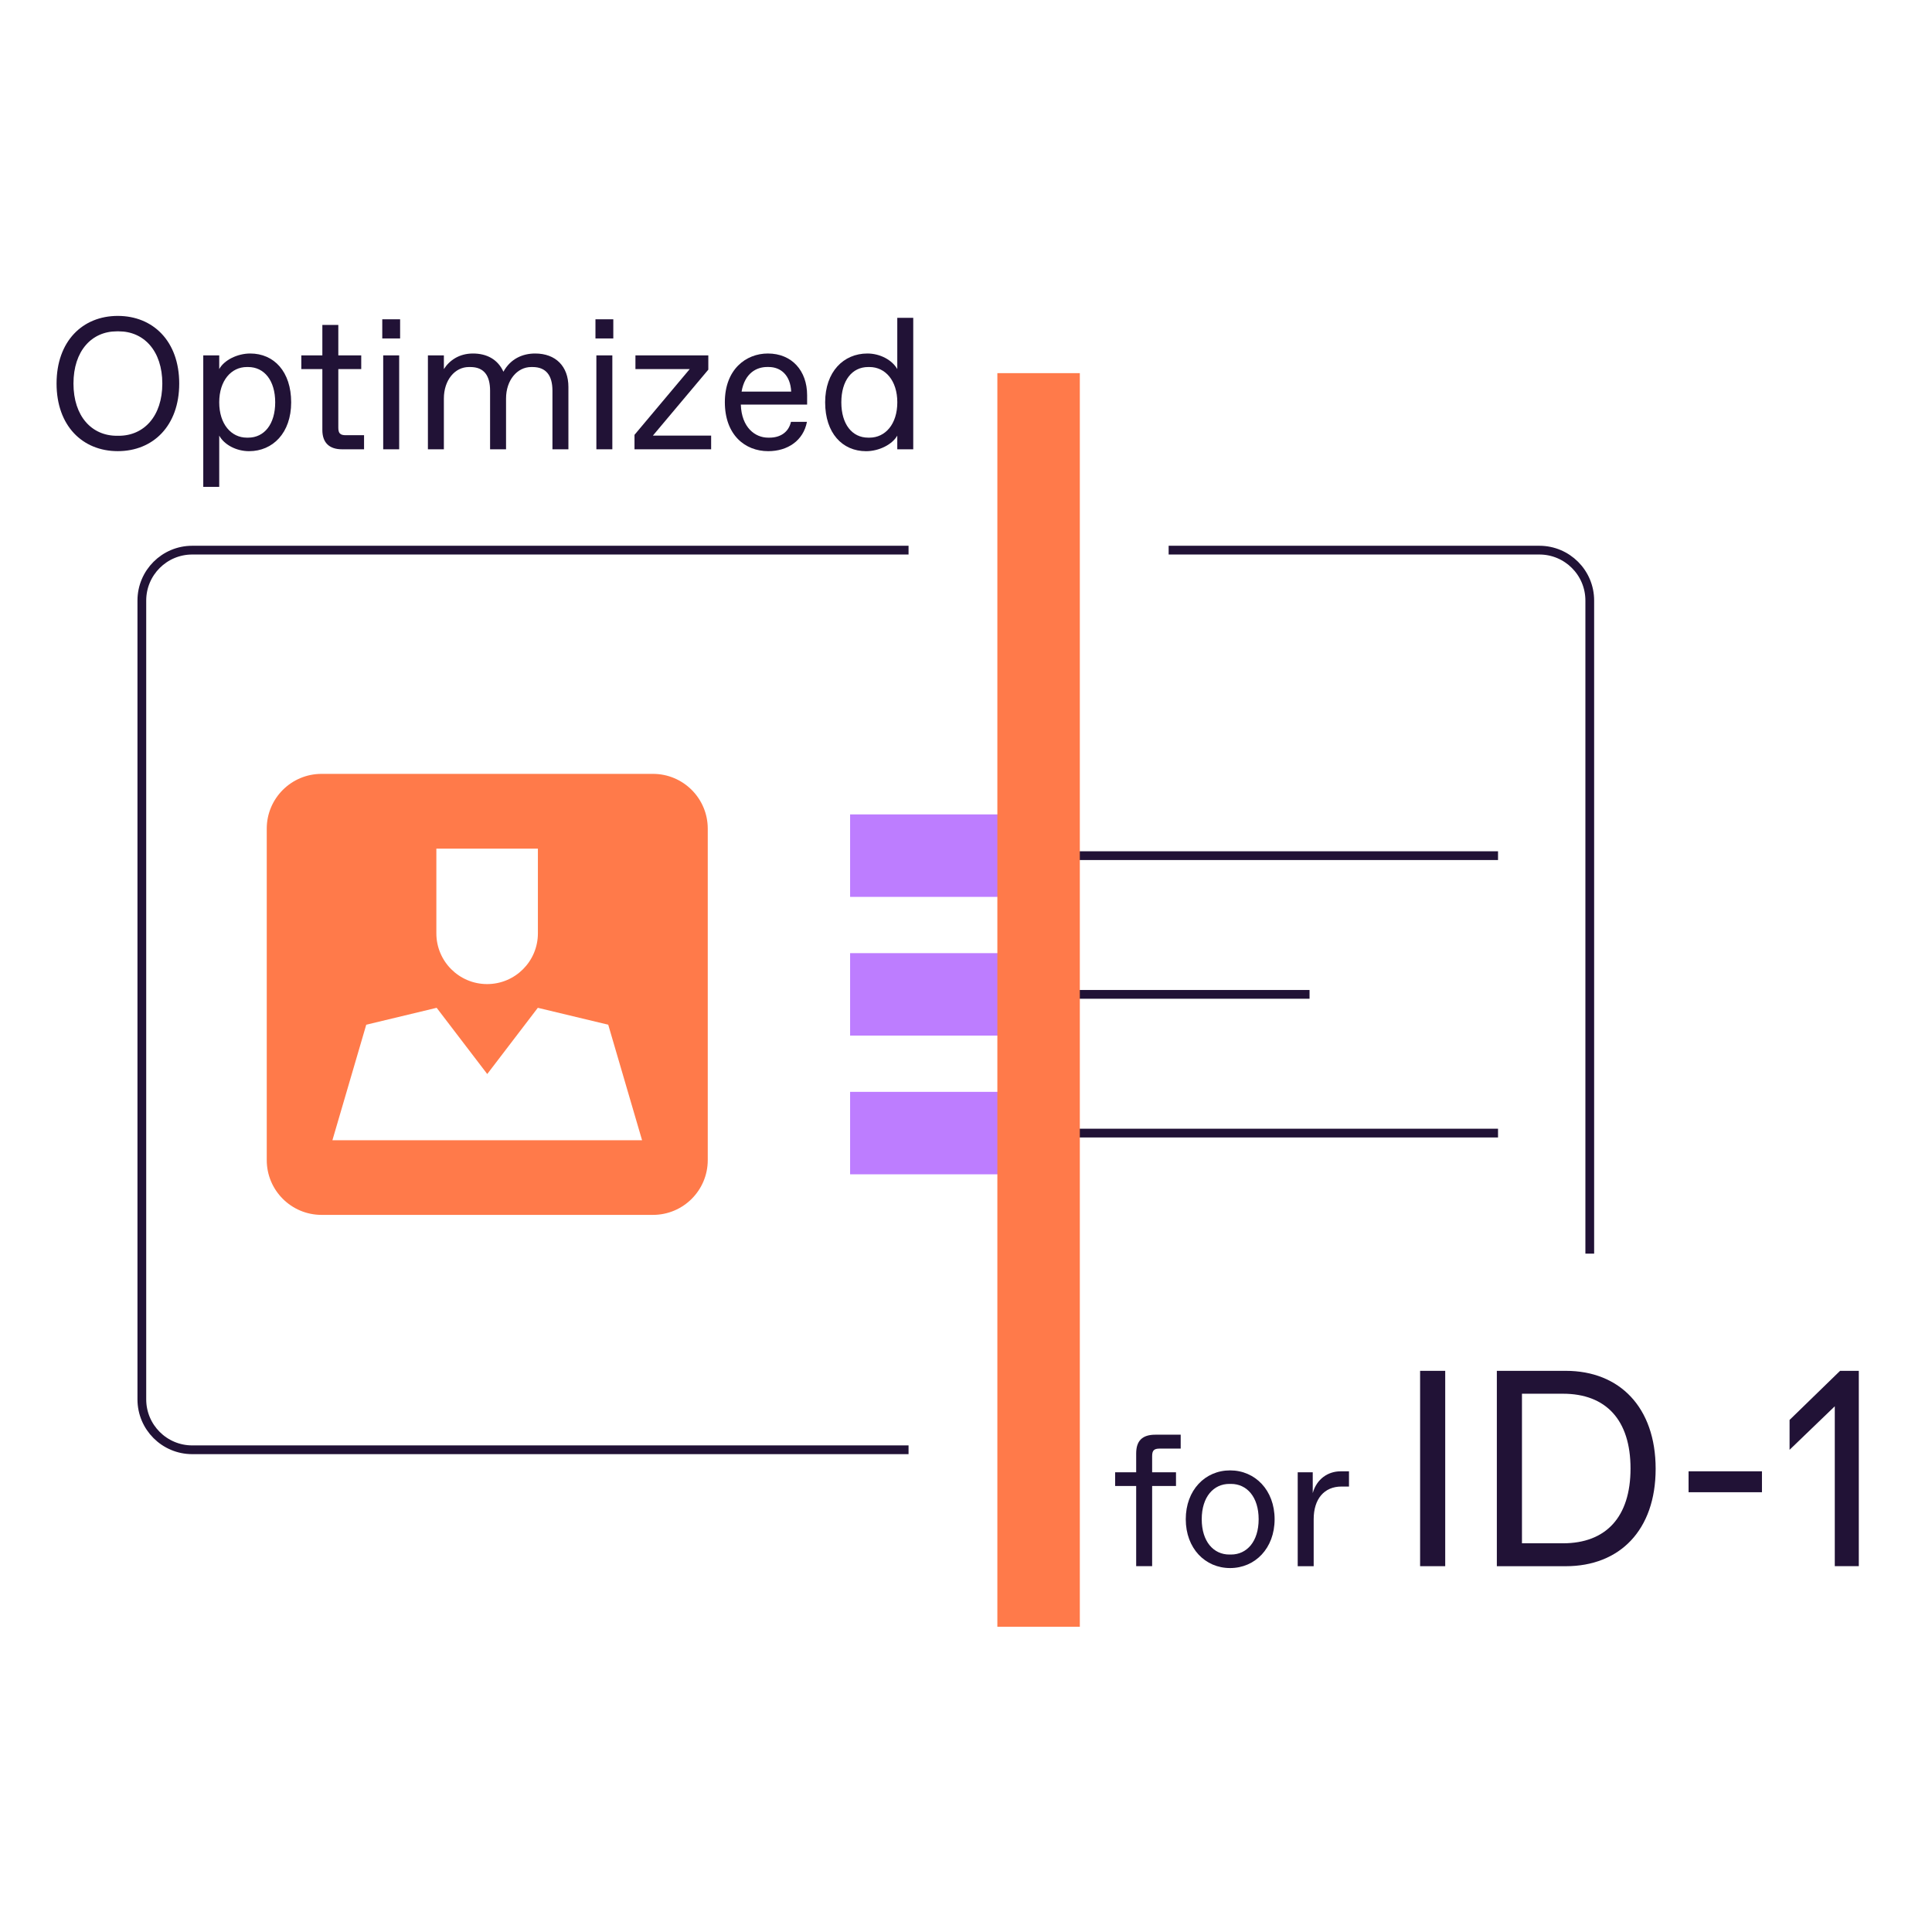 <?xml version="1.0" encoding="UTF-8"?>
<svg id="Layer_1" data-name="Layer 1" xmlns="http://www.w3.org/2000/svg" viewBox="0 0 720 720">
  <defs>
    <style>
      .cls-1 {
        fill: #ff7a4a;
      }

      .cls-2 {
        fill: #bd7dff;
      }

      .cls-3 {
        fill: #211236;
      }

      .cls-4 {
        fill: none;
        stroke: #211236;
        stroke-miterlimit: 10;
        stroke-width: 3.26px;
      }
    </style>
  </defs>
  <path class="cls-1" d="M243.34,288.4h-123.51c-11.28,0-20.42,9.14-20.42,20.42v123.51c0,11.28,9.14,20.42,20.42,20.42h123.51c11.28,0,20.42-9.14,20.42-20.42v-123.51c0-11.28-9.14-20.42-20.42-20.42ZM162.61,316.26h37.85v31.56c0,10.45-8.47,18.92-18.92,18.92h0c-10.45,0-18.92-8.47-18.92-18.92v-31.56ZM123.88,424.93l12.61-43.05,26.24-6.3,18.85,24.68,18.85-24.68,26.24,6.3,12.61,43.05h-115.39Z"/>
  <path class="cls-4" d="M338.59,540.29H71.65c-10.38,0-18.79-8.41-18.79-18.79V223.81c0-10.38,8.41-18.79,18.79-18.79h266.94"/>
  <path class="cls-4" d="M435.52,205.02h138.15c10.38,0,18.79,8.41,18.79,18.79v243.38"/>
  <rect class="cls-2" x="316.81" y="303.51" width="70.25" height="30.73"/>
  <rect class="cls-2" x="316.81" y="355.21" width="70.25" height="30.73"/>
  <rect class="cls-2" x="316.81" y="406.9" width="70.25" height="30.73"/>
  <line class="cls-4" x1="387.06" y1="318.88" x2="558.27" y2="318.88"/>
  <line class="cls-4" x1="387.06" y1="422.27" x2="558.27" y2="422.27"/>
  <line class="cls-4" x1="387.06" y1="370.57" x2="488.03" y2="370.57"/>
  <rect class="cls-1" x="153.46" y="357.29" width="467.18" height="30.73" transform="translate(759.71 -14.4) rotate(90)"/>
  <g>
    <path class="cls-3" d="M21.08,142.93c0-15.75,9.66-25.2,22.82-25.2s22.89,9.45,22.89,25.2-9.73,25.2-22.89,25.2-22.82-9.45-22.82-25.2ZM44.25,162.4c9.38,0,16.24-7.28,16.24-19.46s-6.86-19.46-16.24-19.46h-.7c-9.38,0-16.17,7.28-16.17,19.46s6.79,19.46,16.17,19.46h.7Z"/>
    <path class="cls-3" d="M75.75,181.44v-49h5.95v5.11c1.82-3.36,6.79-5.81,11.55-5.81,8.89,0,15.26,6.79,15.26,18.2s-6.86,18.2-15.68,18.2c-4.83,0-9.31-2.45-11.13-5.81v19.11h-5.95ZM92.48,163.1c6.02,0,10.08-5.04,10.08-13.16s-4.06-13.16-10.08-13.16h-.49c-5.81,0-10.29,5.04-10.29,13.16s4.48,13.16,10.29,13.16h.49Z"/>
    <path class="cls-3" d="M127.48,167.44c-4.76,0-7.35-2.45-7.35-7.21v-22.68h-7.84v-5.11h7.84v-11.34h5.95v11.34h8.54v5.11h-8.54v21.84c0,2.1.7,2.8,2.8,2.8h6.79v5.25h-8.19Z"/>
    <path class="cls-3" d="M142.46,126.13v-7.14h6.65v7.14h-6.65ZM142.81,167.44v-35h5.95v35h-5.95Z"/>
    <path class="cls-3" d="M159.47,167.44v-35h5.95v5.11c2.1-3.29,5.74-5.81,10.85-5.81s9.24,2.17,11.34,6.79c2.66-4.83,7.14-6.79,11.83-6.79,7.63,0,12.39,4.76,12.39,12.46v23.24h-5.95v-21.84c0-5.6-2.31-8.82-7.42-8.82h-.49c-5.18,0-9.38,4.83-9.38,11.76v18.9h-5.95v-21.84c0-5.6-2.24-8.82-7.35-8.82h-.56c-5.18,0-9.31,4.83-9.31,11.76v18.9h-5.95Z"/>
    <path class="cls-3" d="M221.91,126.13v-7.14h6.65v7.14h-6.65ZM222.25,167.44v-35h5.95v35h-5.95Z"/>
    <path class="cls-3" d="M243.32,162.33h21.7v5.11h-28.56v-5.39l20.58-24.5h-20.23v-5.11h27.16v5.32l-20.65,24.57Z"/>
    <path class="cls-3" d="M270.13,149.87c0-12.18,7.84-18.13,16.03-18.13,8.96,0,14.63,6.44,14.63,15.54v3.5h-24.71c.28,8.61,5.39,12.32,10.15,12.32h.56c3.85,0,7.07-1.89,7.98-5.88h5.95c-1.33,7-7.21,10.92-14.42,10.92-8.68,0-16.17-6.09-16.17-18.27ZM294.85,145.94c-.28-6.09-3.85-9.17-8.4-9.17h-.56c-3.92,0-8.33,2.24-9.52,9.17h18.48Z"/>
    <path class="cls-3" d="M307.51,149.94c0-11.41,6.86-18.2,15.75-18.2,4.76,0,9.24,2.45,11.13,5.81v-19.11h5.95v49.01h-5.95v-5.11c-1.89,3.36-6.86,5.81-11.62,5.81-8.89,0-15.26-6.79-15.26-18.2ZM324.04,163.1c5.88,0,10.36-5.04,10.36-13.16s-4.48-13.16-10.36-13.16h-.49c-6.02,0-10.01,5.04-10.01,13.16s3.99,13.16,10.01,13.16h.49Z"/>
  </g>
  <g>
    <path class="cls-3" d="M423.42,583.67v-29.89h-7.84v-5.11h7.84v-7c0-4.76,2.31-7,7.14-7h9.45v5.18h-7.84c-2.1,0-2.8.7-2.8,2.8v6.02h8.89v5.11h-8.89v29.89h-5.95Z"/>
    <path class="cls-3" d="M441.9,566.17c0-10.85,7.21-18.2,16.52-18.2s16.59,7.35,16.59,18.2-7.28,18.2-16.59,18.2-16.52-7.35-16.52-18.2ZM458.77,579.33c5.88,0,10.29-4.83,10.29-13.16s-4.41-13.16-10.29-13.16h-.63c-5.88,0-10.29,4.83-10.29,13.16s4.41,13.16,10.29,13.16h.63Z"/>
    <path class="cls-3" d="M483.62,583.67v-35h5.6v7.77c1.47-5.32,5.74-8.12,10.36-8.12h3.15v5.67h-2.8c-6.44,0-10.36,4.62-10.36,12.18v17.5h-5.95Z"/>
    <path class="cls-3" d="M529.23,583.67v-72.8h9.36v72.8h-9.36Z"/>
    <path class="cls-3" d="M557.83,583.67v-72.8h25.69c20.07,0,33.49,13.62,33.49,36.51s-13.42,36.3-33.49,36.3h-25.69ZM567.19,575.14h15.29c16.02,0,25.17-9.78,25.17-27.87s-9.15-27.87-25.17-27.87h-15.29v55.75Z"/>
    <path class="cls-3" d="M629.28,556.11v-7.8h27.35v7.8h-27.35Z"/>
    <path class="cls-3" d="M685.75,510.87h6.97v72.8h-8.95v-59.59l-16.85,16.22v-11.13l18.82-18.3Z"/>
  </g>
</svg>